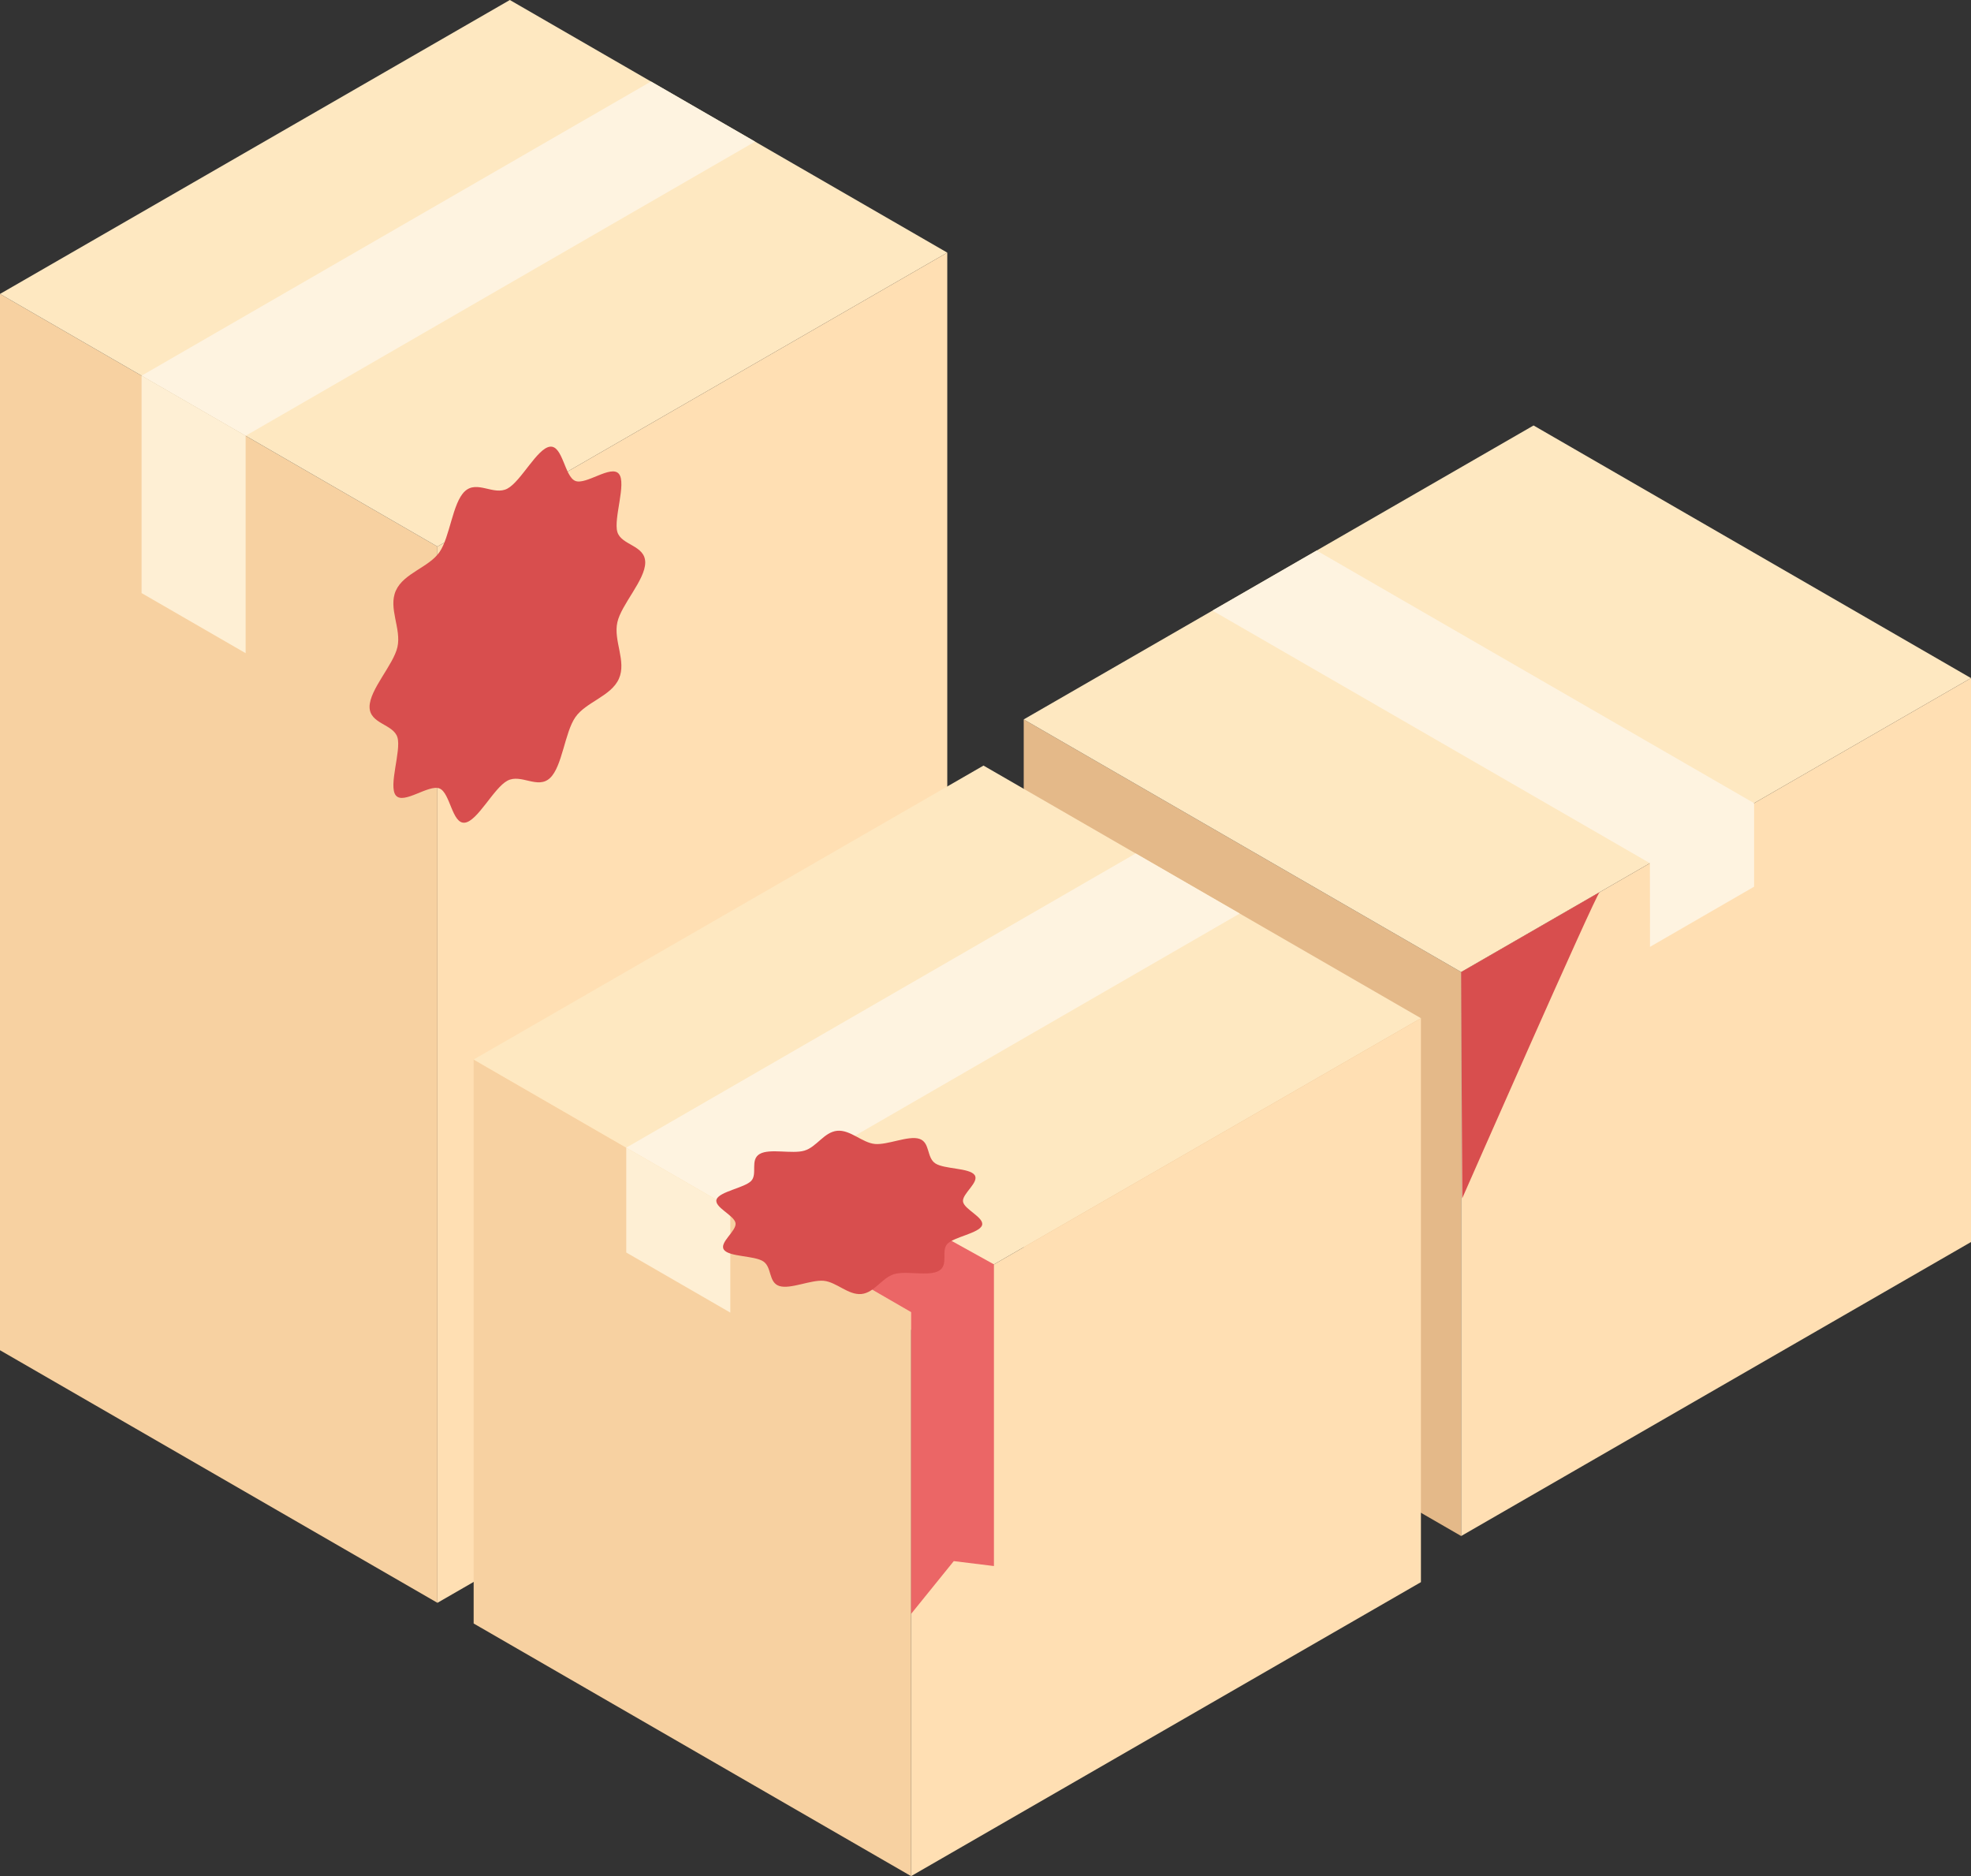 <svg xmlns="http://www.w3.org/2000/svg" viewBox="0 0 512 487.25"><rect x="0" y="0" width="512" height="487.25" fill="#333333" stroke="none"/><defs><style>.cls-2{fill:#fee8c1}.cls-3{fill:#ffdfb3}.cls-4{fill:#f7d1a1}.cls-5{fill:#d84e4e}.cls-6{fill:#fef3e0}.cls-7{fill:#feefd4}</style></defs><g id="Layer_2" data-name="Layer 2"><g id="Layer_2-2" data-name="Layer 2"><path fill="#e4b989" d="M379.56 398.92l-113.63-65.61V186.84l113.63 65.61v146.47z"/><path class="cls-2" d="M379.56 252.45L512 176.11 398.37 110.5l-132.44 76.34 113.63 65.61z"/><path class="cls-3" d="M512 176.11v146.46l-132.44 76.35V252.45L512 176.11z"/><path class="cls-4" d="M113.63 416.27L0 350.67V76.34l113.63 65.61v274.32z"/><path class="cls-2" d="M113.63 141.95l132.44-76.34L132.44 0 0 76.34l113.63 65.61z"/><path class="cls-3" d="M246.07 65.61v274.32l-132.44 76.34V141.95l132.44-76.34z"/><path class="cls-4" d="M236.67 487.25l-113.63-65.61V275.17l113.63 65.61v146.47z"/><path class="cls-2" d="M236.67 340.78l132.44-76.34-113.63-65.61-132.44 76.34 113.63 65.61z"/><path class="cls-3" d="M369.11 264.44V410.9l-132.44 76.35V340.78l132.44-76.34z"/><path class="cls-5" d="M96 183.57c0 4.49 6.2 4.44 7.24 7.94s-2.42 12.65-.41 15.08 8.53-2.93 11.33-1.82 3.26 9.27 6.58 8.89 7.51-9 11.06-10.9 7.87 2.3 11.07-.69 3.82-11.8 6.58-15.79 9.29-5.44 11.32-10-1.48-9.9-.4-14.66c1-4.6 7.24-11 7.24-15.53s-6.2-4.43-7.24-7.93 2.42-12.65.4-15.09-8.53 2.94-11.32 1.83-3.26-9.27-6.58-8.89-7.51 9-11.07 10.89-7.86-2.29-11.06.7-3.82 11.8-6.58 15.79-9.29 5.44-11.33 10 1.49 9.9.41 14.66c-1.03 4.6-7.24 11.04-7.24 15.52z"/><path class="cls-6" d="M169.11 21.17L36.78 97.57l27.03 15.61 132.33-76.4-27.03-15.61z"/><path class="cls-7" d="M63.81 113.18v56.46l-27.03-15.61V97.57l27.03 15.61z"/><path class="cls-6" d="M295.01 221.65l-132.33 76.41 27.03 15.6 132.33-76.4-27.03-15.61z"/><path class="cls-7" d="M189.71 313.66v27.24l-27.03-15.61v-27.23l27.03 15.6z"/><path fill="#eb6666" d="M223.45 333.14l13.22 7.64v78.37l11.09-13.71 10.43 1.28v-78.35l-13.51-7.49-21.23 12.26z"/><path class="cls-5" d="M243.88 330.05c2.64-1.5.5-5.2 2.21-7s8.28-2.79 9-4.81-4.63-4.13-4.93-6.17 4.36-5.06 3-6.92-7.88-1.48-10.19-3-1.32-5.48-4.17-6.39-8.26 1.66-11.55 1.34-6.37-3.74-9.77-3.42-5.33 4.2-8.51 5.15-9-.64-11.61.86-.51 5.2-2.22 7-8.28 2.78-9 4.81 4.63 4.12 4.93 6.17-4.36 5.06-3 6.92 7.88 1.48 10.19 3 1.32 5.48 4.18 6.4 8.25-1.67 11.55-1.35 6.36 3.75 9.76 3.43 5.33-4.21 8.51-5.16 8.97.65 11.62-.86z"/><path class="cls-6" d="M342.01 142.98l113.64 65.61v21.7l-27.04 15.62-.02-21.73-113.63-65.6 27.05-15.6z"/><path class="cls-5" d="M415.53 231.71c-1 .6-35.7 79.52-35.7 79.52l-.27-58.78z"/></g></g></svg>